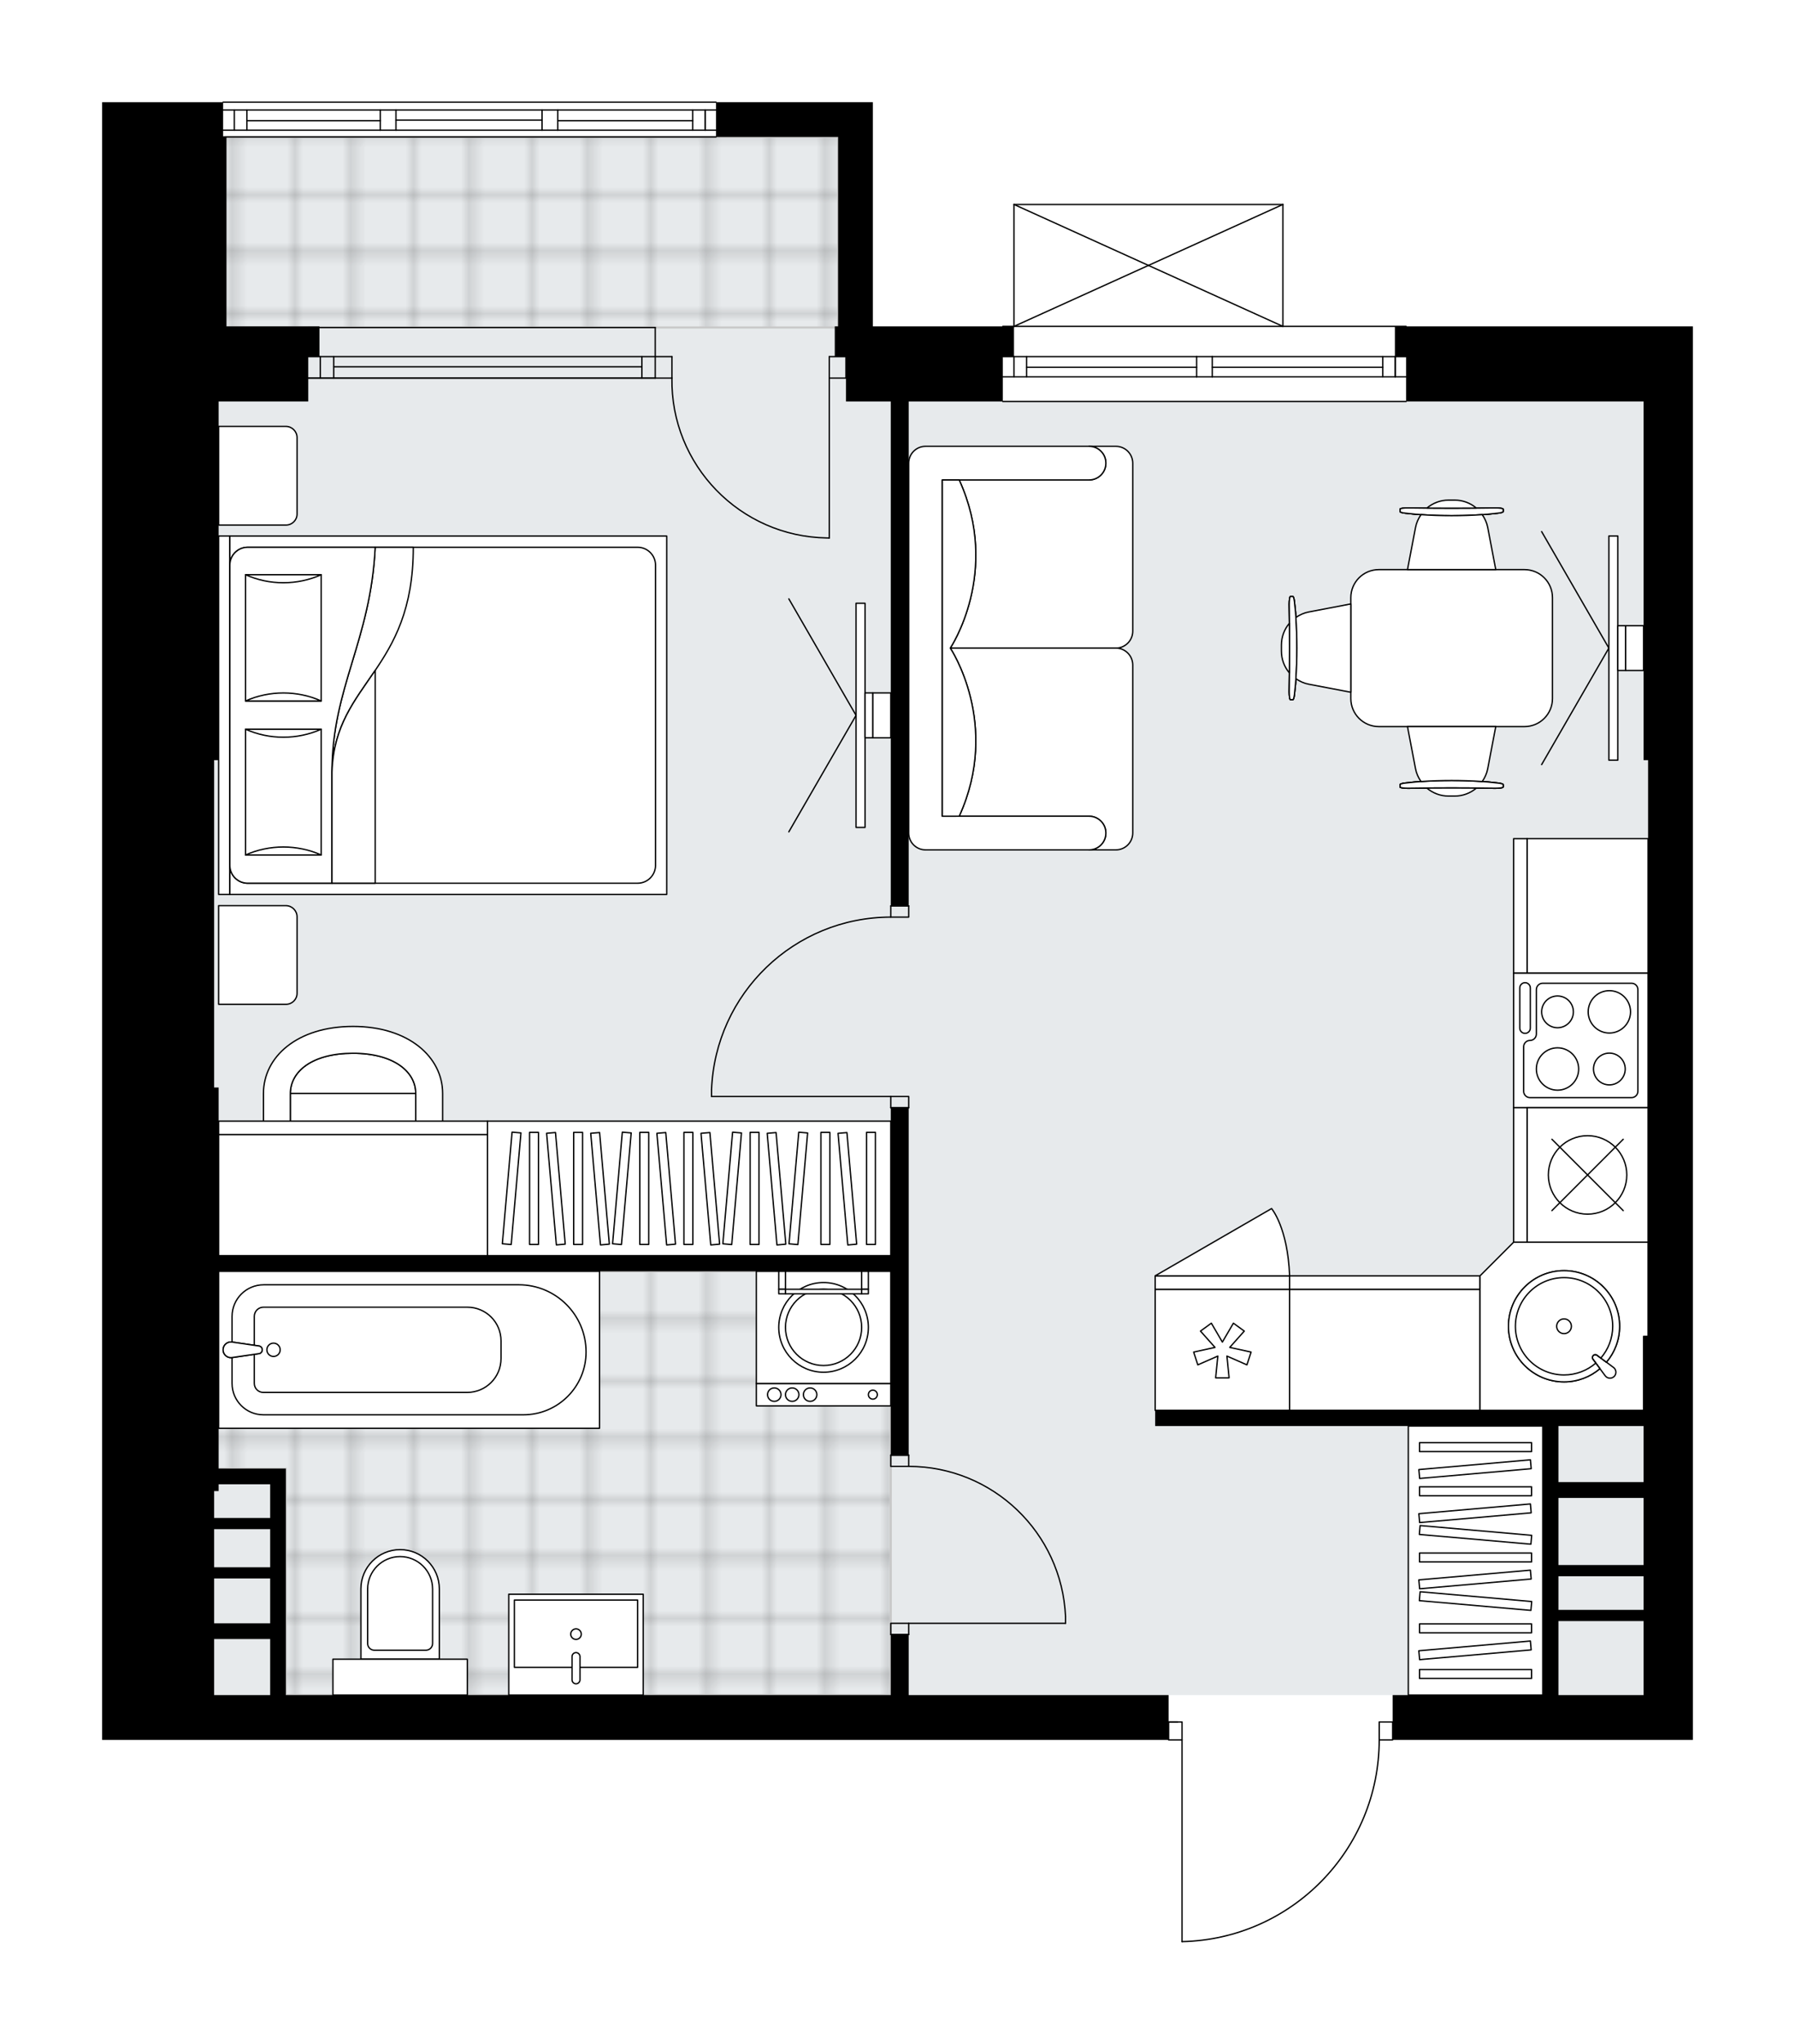 <svg xmlns="http://www.w3.org/2000/svg" xmlns:xlink="http://www.w3.org/1999/xlink" height="2000px" id="Layer_1" style="enable-background:new 0 0 1757.63 2000;" version="1.1" viewBox="0 0 1757.63 2000" width="1757.63px" x="0px" y="0px" xml:space="preserve">
<style type="text/css">
	.st0{fill:none;}
	.st1{opacity:0.25;fill:none;stroke:#010101;stroke-width:0.4;stroke-miterlimit:10;}
	.st2{fill:#FFFFFF;}
	.st3{fill:#E7EAEC;}
	.st4{fill:url(#SVGID_1_);stroke:#C8C8C8;stroke-width:2;stroke-linecap:round;stroke-linejoin:round;stroke-miterlimit:10;}
	
		.st5{fill:url(#SVGID_00000008128352798205072140000004268590052692833427_);stroke:#C8C8C8;stroke-width:2;stroke-linecap:round;stroke-linejoin:round;stroke-miterlimit:10;}
	.st6{fill:none;stroke:#000000;stroke-width:1.3;stroke-linecap:round;stroke-linejoin:round;stroke-miterlimit:10;}
	.st7{fill:#FFFFFF;stroke:#000000;stroke-width:1.3;stroke-linecap:round;stroke-linejoin:round;stroke-miterlimit:10;}
	.st8{fill:none;stroke:#000000;stroke-width:1.3;stroke-linecap:round;stroke-linejoin:round;}
	.st9{fill:none;stroke:#000000;stroke-width:1.3;stroke-linecap:round;stroke-linejoin:round;stroke-dasharray:10.056,10.056;}
	.st10{fill:none;stroke:#000000;stroke-width:1.3;stroke-linecap:round;stroke-linejoin:round;stroke-dasharray:11.108,11.108;}
	.st11{fill:none;stroke:#000000;stroke-width:1.3;stroke-linecap:round;stroke-linejoin:round;stroke-dasharray:10.057,10.057;}
	.st12{font-family: 'Arial-BoldMT','Arial'; font-weight:bold;}
	.st13{font-size:116.091px;}
	.st14{font-size:96.742px;}
	.st15{font-family: 'ArialMT','Arial';}
	.st16{font-size:40px;}
</style>
<pattern height="14.57" id="New_Pattern_Swatch_2" patternUnits="userSpaceOnUse" style="overflow:visible;" viewBox="7.49 -22.06 14.57 14.57" width="14.57" x="-2824.75" y="3035.99">
	<g>
		<rect class="st0" height="14.57" width="14.57" x="7.49" y="-22.06" />
		<g>
			<rect class="st1" height="7.29" width="7.29" x="14.77" y="-7.49" />
		</g>
		<g>
			<rect class="st1" height="7.29" width="7.29" x="0.2" y="-7.49" />
		</g>
		<g>
			<rect class="st1" height="7.29" width="7.29" x="22.06" y="-14.77" />
		</g>
		<g>
			<rect class="st1" height="7.29" width="7.29" x="7.49" y="-14.77" />
			<rect class="st1" height="7.29" width="7.29" x="14.77" y="-22.06" />
		</g>
		<g>
			<rect class="st1" height="7.29" width="7.29" x="0.2" y="-22.06" />
		</g>
		<g>
			<rect class="st1" height="7.29" width="7.29" x="22.06" y="-29.35" />
		</g>
		<g>
			<rect class="st1" height="7.29" width="7.29" x="7.49" y="-29.35" />
		</g>
	</g>
</pattern>
<path class="st2" d="M1486.51,319.38h171.12V349v43.88v351.01  v563.82v351.01v43.88H1364.3c0,0.36-0.29,0.65-0.65,0.65h-12.52c-0.17,51.84-20.2,100.78-56.47,137.86  c-36.42,37.24-85.15,58.38-137.22,59.54c0,0-0.01,0-0.01,0c-0.09,0-0.17-0.02-0.25-0.05c-0.03-0.01-0.06-0.04-0.09-0.06  c-0.04-0.02-0.08-0.04-0.11-0.08c-0.03-0.03-0.05-0.07-0.07-0.11c-0.02-0.03-0.05-0.06-0.06-0.1c-0.02-0.04-0.02-0.1-0.03-0.15  c-0.01-0.03-0.02-0.06-0.02-0.1c0,0,0,0,0-0.01c0,0,0-0.01,0-0.01v-196.75h-12.51c-0.36,0-0.65-0.29-0.65-0.65H209.69H100v-243.52  v-394.89v-320.3V134v-34h117.82c0-0.36,0.29-0.65,0.65-0.65h482.65c0.36,0,0.65,0.29,0.65,0.65h109.04h43.88v34v185.38h126.59  c0-0.36,0.29-0.65,0.65-0.65h10.32V200.08c0,0,0-0.01,0-0.01c0-0.04,0.01-0.07,0.02-0.11c0.01-0.05,0.01-0.1,0.03-0.15  c0,0,0,0,0-0.01c0.01-0.02,0.03-0.04,0.04-0.06c0.03-0.05,0.06-0.1,0.1-0.14c0.03-0.03,0.07-0.05,0.1-0.07  c0.04-0.02,0.07-0.05,0.11-0.07c0.05-0.02,0.1-0.02,0.15-0.03c0.03,0,0.06-0.02,0.09-0.02h0.02c0,0,0,0,0,0h263.22c0,0,0,0,0,0h0.02  c0.03,0,0.05,0.01,0.08,0.02c0.05,0.01,0.11,0.01,0.16,0.03c0.04,0.02,0.07,0.04,0.11,0.07c0.03,0.02,0.07,0.04,0.1,0.07  c0.04,0.04,0.07,0.09,0.1,0.14c0.01,0.02,0.03,0.04,0.04,0.06c0,0,0,0,0,0.01c0.02,0.05,0.02,0.1,0.03,0.15  c0.01,0.04,0.02,0.07,0.02,0.11c0,0,0,0.01,0,0.01v118.65h120.01c0.36,0,0.65,0.29,0.65,0.65H1486.51z" id="background" />
<g id="floor">
	<polygon class="st3" points="828.36,392.88 828.36,320.48 820.68,320.48 820.68,134 220.66,134 220.66,320.48 209.69,320.48    209.69,1658.73 1613.75,1658.73 1613.75,392.88  " />
	<pattern id="SVGID_1_" patternTransform="matrix(7.739 0 0 7.739 29172.766 65093.512)" xlink:href="#New_Pattern_Swatch_2">
	</pattern>
	<rect class="st4" height="186.48" width="600.02" x="220.66" y="134" />
	
		<pattern id="SVGID_00000121270218502279430320000013813260567944158343_" patternTransform="matrix(7.739 0 0 7.739 29172.766 65093.512)" xlink:href="#New_Pattern_Swatch_2">
	</pattern>
	
		<polygon points="   209.69,1244.09 872.23,1244.09 872.23,1658.73 279.9,1658.73 279.9,1437.15 209.69,1437.15  " style="fill:url(#SVGID_00000121270218502279430320000013813260567944158343_);stroke:#C8C8C8;stroke-width:2;stroke-linecap:round;stroke-linejoin:round;stroke-miterlimit:10;" />
	<g id="LINE_00000006671063532139516710000012133608954690467457_">
		<line class="st6" x1="641.58" x2="301.83" y1="370.01" y2="370.01" />
	</g>
	<g id="LINE_00000123429015822477724180000014535362034772229565_">
		<line class="st6" x1="641.58" x2="301.83" y1="349" y2="349" />
	</g>
	<g id="LINE_00000078731631215518975750000014727367525391633836_">
		<line class="st6" x1="628.5" x2="326.75" y1="358.93" y2="358.93" />
	</g>
	<g id="LINE_00000145780115062935198110000002257824951176648892_">
		<line class="st6" x1="313.67" x2="313.67" y1="370.01" y2="349" />
	</g>
	<g id="LINE_00000167365413305570807510000004611894254987229094_">
		<line class="st6" x1="628.5" x2="628.5" y1="370.01" y2="349" />
	</g>
	<g id="LINE_00000164503284985231006920000002152589337597516419_">
		<line class="st6" x1="641.58" x2="301.83" y1="370.01" y2="370.01" />
	</g>
	<g id="LINE_00000096739460629323695740000007062496202928067254_">
		<line class="st6" x1="301.83" x2="641.58" y1="320.48" y2="320.48" />
	</g>
	<g id="LINE_00000075150502518627772740000005395031784697138327_">
		<line class="st6" x1="326.75" x2="326.75" y1="370.03" y2="349.02" />
	</g>
	<g id="LINE_00000183927058942059288640000005336396206702830006_">
		<line class="st6" x1="641.58" x2="641.58" y1="370.01" y2="320.48" />
	</g>
	<g id="LINE_00000063628280263141799320000012625174386035793321_">
		<line class="st6" x1="701.11" x2="218.47" y1="134" y2="134" />
	</g>
	<g id="LINE_00000037689199245552672570000018082175349762130828_">
		<line class="st6" x1="690.54" x2="690.54" y1="127.42" y2="107.68" />
	</g>
	<g id="LINE_00000008131676918915763230000003775021382524235929_">
		<line class="st6" x1="229.44" x2="229.44" y1="127.42" y2="107.68" />
	</g>
	<g id="LINE_00000171688435495944401150000015926401041041565069_">
		<line class="st6" x1="546.12" x2="678.25" y1="118.1" y2="118.1" />
	</g>
	<g id="LINE_00000030478306796051177070000007364706388229516712_">
		<line class="st6" x1="241.72" x2="372.36" y1="118.1" y2="118.1" />
	</g>
	<g id="LINE_00000116202339631992443890000003786822010814032279_">
		<line class="st6" x1="241.72" x2="241.72" y1="107.68" y2="127.42" />
	</g>
	<g id="LINE_00000005236843495576364610000007434204231878821786_">
		<line class="st6" x1="690.54" x2="690.54" y1="127.42" y2="107.68" />
	</g>
	<g id="LINE_00000008144408340523137160000015339342641825023417_">
		<line class="st6" x1="678.25" x2="678.25" y1="107.68" y2="127.42" />
	</g>
	<g id="LINE_00000170999533470158102030000000106987714306373004_">
		<line class="st6" x1="530.76" x2="530.76" y1="127.42" y2="107.68" />
	</g>
	<g id="LINE_00000079482941674549328220000015817291030527160759_">
		<line class="st6" x1="530.76" x2="546.12" y1="107.68" y2="107.68" />
	</g>
	<g id="LINE_00000140723508769252532460000005150604121291779213_">
		<line class="st6" x1="546.12" x2="546.12" y1="107.68" y2="127.42" />
	</g>
	<g id="LINE_00000026878839989231262930000010273285357062292650_">
		<line class="st6" x1="546.12" x2="530.76" y1="127.42" y2="127.42" />
	</g>
	<g id="LINE_00000021820942057007552370000012421980649511438464_">
		<line class="st6" x1="218.47" x2="701.11" y1="100" y2="100" />
	</g>
	<g id="LINE_00000078039547880881796790000004390420449301825429_">
		<line class="st6" x1="372.36" x2="372.36" y1="127.42" y2="107.68" />
	</g>
	<g id="LINE_00000059280764003405250180000006508428259336846526_">
		<line class="st6" x1="372.36" x2="387.72" y1="107.68" y2="107.68" />
	</g>
	<g id="LINE_00000072991000943994058920000016642422596143876746_">
		<line class="st6" x1="387.72" x2="387.72" y1="107.68" y2="127.42" />
	</g>
	<g id="LINE_00000151538158588493812500000001355739190453115544_">
		<line class="st6" x1="387.72" x2="372.36" y1="127.42" y2="127.42" />
	</g>
	<g id="LINE_00000027605738014549836290000008266550722318140066_">
		<line class="st6" x1="387.72" x2="530.76" y1="117.55" y2="117.55" />
	</g>
	<g id="LWPOLYLINE_00000076605058084703724330000000127795473908160178_">
		<line class="st6" x1="372.36" x2="218.47" y1="127.42" y2="127.42" />
	</g>
	<g id="LWPOLYLINE_00000015323261235978358950000001029497322903293328_">
		<line class="st6" x1="387.72" x2="530.76" y1="127.42" y2="127.42" />
	</g>
	<g id="LWPOLYLINE_00000116216341113604244180000007844525649237290425_">
		<line class="st6" x1="546.12" x2="701.11" y1="127.42" y2="127.42" />
	</g>
	<g id="LWPOLYLINE_00000030461336291679771710000016393226616217295025_">
		<line class="st6" x1="372.36" x2="218.47" y1="107.68" y2="107.68" />
	</g>
	<g id="LWPOLYLINE_00000172432939650525813470000017102302472398934182_">
		<line class="st6" x1="387.72" x2="530.76" y1="107.68" y2="107.68" />
	</g>
	<g id="LWPOLYLINE_00000039821186319806171890000007161668617701410177_">
		<line class="st6" x1="546.12" x2="701.11" y1="107.68" y2="107.68" />
	</g>
	<g id="LINE_00000183968320102135191740000012194968674135968663_">
		<line class="st6" x1="1376.82" x2="981.93" y1="392.88" y2="392.88" />
	</g>
	<g id="LINE_00000086666087048931227600000013728297742364538533_">
		<line class="st6" x1="981.93" x2="1171.69" y1="349" y2="349" />
	</g>
	<g id="LINE_00000134213094787678712000000008432553105910888881_">
		<line class="st6" x1="1187.05" x2="1376.82" y1="349" y2="349" />
	</g>
	<g id="LINE_00000037675483633859774100000009631073975060217498_">
		<line class="st6" x1="1366.24" x2="1366.24" y1="368.75" y2="349" />
	</g>
	<g id="LINE_00000168814802065257995240000000239061586856865939_">
		<line class="st6" x1="992.89" x2="992.89" y1="368.75" y2="349" />
	</g>
	<g id="LINE_00000026884769500561896450000015365979910114535057_">
		<line class="st6" x1="981.93" x2="1171.69" y1="368.75" y2="368.75" />
	</g>
	<g id="LINE_00000016061736978692289250000010613643415585732226_">
		<line class="st6" x1="1187.05" x2="1376.82" y1="368.75" y2="368.75" />
	</g>
	<g id="LINE_00000173861803312505565650000014976063567101483710_">
		<line class="st6" x1="1187.05" x2="1353.95" y1="359.42" y2="359.42" />
	</g>
	<g id="LINE_00000080913040469914378100000012250362177975011220_">
		<line class="st6" x1="1005.18" x2="1171.69" y1="359.42" y2="359.42" />
	</g>
	<g id="LINE_00000134232754249613618260000005940228844946838673_">
		<line class="st6" x1="1005.18" x2="1005.18" y1="349" y2="368.75" />
	</g>
	<g id="LINE_00000029024372136208825180000017677479929612181909_">
		<line class="st6" x1="1366.24" x2="1366.24" y1="368.75" y2="349" />
	</g>
	<g id="LINE_00000042011194819587957350000016226347510697991574_">
		<line class="st6" x1="1353.95" x2="1353.95" y1="349" y2="368.75" />
	</g>
	<g id="LINE_00000043430194742589691080000014258605131495752843_">
		<line class="st6" x1="1171.69" x2="1171.69" y1="368.75" y2="349" />
	</g>
	<g id="LINE_00000027564346189541515630000008142379893865345964_">
		<line class="st6" x1="1171.69" x2="1187.05" y1="349" y2="349" />
	</g>
	<g id="LINE_00000031897502002548966940000014952553329846512299_">
		<line class="st6" x1="1187.05" x2="1187.05" y1="349" y2="368.75" />
	</g>
	<g id="LINE_00000114034729544592724730000013568197019703055251_">
		<line class="st6" x1="1187.05" x2="1171.69" y1="368.75" y2="368.75" />
	</g>
	<g id="LINE_00000079479871459325848100000006595672092627050372_">
		<line class="st6" x1="981.93" x2="1376.82" y1="319.38" y2="319.38" />
	</g>
	<g id="ARC_00000129912920880137400570000002317300369514261428_">
		<path class="st6" d="M1157.43,1900c107.31-2.39,193.06-90.06,193.06-197.4" />
	</g>
	<g id="LINE_00000006705557270243436710000006551927367754574263_">
		<line class="st6" x1="1153.04" x2="1144.27" y1="1685.05" y2="1685.05" />
	</g>
	<g id="LINE_00000056400029293540857870000016533654801722043052_">
		<line class="st6" x1="1157.43" x2="1157.43" y1="1702.6" y2="1900" />
	</g>
	<g id="LWPOLYLINE_00000153702074320498182400000004927359426407753879_">
		<rect class="st6" height="17.55" width="13.16" x="1350.49" y="1685.05" />
	</g>
	<g id="LWPOLYLINE_00000094604828032660412530000017296036332277688732_">
		<rect class="st6" height="17.55" width="13.16" x="1144.27" y="1685.05" />
	</g>
	<g id="LWPOLYLINE_00000144318611258232755350000013458248395326333618_">
		<rect class="st6" height="10.97" width="17.55" x="872.23" y="1588.52" />
	</g>
	<g id="LWPOLYLINE_00000055707869193734918620000014295419241214366086_">
		<rect class="st6" height="10.97" width="17.55" x="872.23" y="1423.98" />
	</g>
	<g id="LINE_00000155861692042973597530000004188938299191450297_">
		<line class="st6" x1="889.78" x2="872.23" y1="1599.49" y2="1599.49" />
	</g>
	<g id="LINE_00000133508191901910550250000014457936969244992685_">
		<line class="st6" x1="889.78" x2="872.23" y1="1423.98" y2="1423.98" />
	</g>
	<g id="LINE_00000010996853353186083280000004126953352393583235_">
		<line class="st6" x1="889.78" x2="1043.35" y1="1588.52" y2="1588.52" />
	</g>
	<g id="ARC_00000096743273535558536900000018035390538196197548_">
		<path class="st6" d="M889.78,1434.95c82.26,0.05,149.91,64.81,153.57,146.99" />
	</g>
	<g id="LINE_00000007389988780842812100000007065480229131346607_">
		<line class="st6" x1="1043.35" x2="1043.35" y1="1588.52" y2="1581.94" />
	</g>
	<g id="LWPOLYLINE_00000030449446453989329680000006772505320743345583_">
		<rect class="st6" height="10.97" width="17.55" x="872.23" y="1072.97" />
	</g>
	<g id="LWPOLYLINE_00000106837166726731259260000013885270243830732479_">
		<rect class="st6" height="10.97" width="17.55" x="872.23" y="886.49" />
	</g>
	<g id="LINE_00000090269837458383427420000013927694137216427148_">
		<line class="st6" x1="872.23" x2="889.78" y1="1083.94" y2="1083.94" />
	</g>
	<g id="LINE_00000090266918063498237140000005873525151624762550_">
		<line class="st6" x1="872.23" x2="889.78" y1="886.49" y2="886.49" />
	</g>
	<g id="LINE_00000060028127331021648150000008784617394926585524_">
		<line class="st6" x1="872.23" x2="696.73" y1="1072.97" y2="1072.97" />
	</g>
	<g id="LINE_00000165944528594655616820000003515521465257968785_">
		<line class="st6" x1="696.73" x2="696.73" y1="1066.39" y2="1072.97" />
	</g>
	<g id="ARC_00000125565287267112621440000001368206960108251292_">
		<path class="st6" d="M696.73,1066.39c3.65-94.3,81.14-168.88,175.51-168.93" />
	</g>
	<g id="ARC_00000169545909793433754620000007055916404096372629_">
		<path class="st6" d="M657.92,370.01c-1.27,85.11,66.69,155.14,151.8,156.41c0.76,0.01,1.53,0.02,2.29,0.02" />
	</g>
	<g id="LINE_00000067929251224197956420000016818782326249497265_">
		<line class="st6" x1="812.01" x2="812.01" y1="370.01" y2="526.44" />
	</g>
	<g id="LINE_00000093880210930695664210000011164188084863403665_">
		<line class="st6" x1="641.58" x2="657.92" y1="370.01" y2="370.01" />
	</g>
	<g id="LINE_00000096780165451256134720000000928405985167236527_">
		<line class="st6" x1="657.92" x2="657.92" y1="370.01" y2="349" />
	</g>
	<g id="LINE_00000153679659811497474340000002046118416485708961_">
		<line class="st6" x1="657.92" x2="641.58" y1="349" y2="349" />
	</g>
	<g id="LINE_00000144313346248170383500000014768065166145309362_">
		<line class="st6" x1="828.36" x2="812.01" y1="349" y2="349" />
	</g>
	<g id="LINE_00000057862423181318535140000001170481864226192558_">
		<line class="st6" x1="812.01" x2="812.01" y1="349" y2="370.01" />
	</g>
	<g id="LINE_00000023256382119347723800000017917224621341960329_">
		<line class="st6" x1="812.01" x2="828.36" y1="370.01" y2="370.01" />
	</g>
	<g id="LINE_00000129890096030819574100000003162377872964610234_">
		<line class="st6" x1="828.36" x2="828.36" y1="349" y2="370.01" />
	</g>
	<g id="LINE_00000075162694017320774600000014806441033156509581_">
		<line class="st6" x1="992.89" x2="1256.16" y1="200.08" y2="200.08" />
	</g>
	<g id="LINE_00000055678803496590534630000010328069481425621393_">
		<line class="st6" x1="1256.16" x2="1256.16" y1="200.08" y2="319.38" />
	</g>
	<g id="LINE_00000018228385317658057720000007090087944650569101_">
		<line class="st6" x1="992.89" x2="992.89" y1="319.38" y2="200.08" />
	</g>
	<g id="LWPOLYLINE_00000143613213979652345570000007393596835533707906_">
		<line class="st6" x1="1256.16" x2="992.89" y1="319.38" y2="200.08" />
	</g>
	<g id="LWPOLYLINE_00000088844636879579773590000017066300134049472138_">
		<line class="st6" x1="992.89" x2="1256.16" y1="319.38" y2="200.08" />
	</g>
	<polygon points="820.68,134 820.68,319.38 817.39,319.38 817.39,349 828.36,349 828.36,392.88 872.23,392.88 872.23,886.49    889.78,886.49 889.78,392.88 981.93,392.88 981.93,349 992.89,349 992.89,319.38 854.68,319.38 854.68,134 854.68,100 810.81,100    701.11,100 701.11,134 810.81,134  " />
	<path d="M889.78,1599.49h-17.55v59.23H279.9v-70.2v-103.11v-32.91v-15.36h-65.82v-193.06h17.55h640.6v179.89h17.55v-340.05h-17.55   v144.79h-640.6h-17.55v-164.54h-4.39v-320.3h4.39V392.88h7.68h80.08V349h10.97v-29.62h-10.97h-80.08V134h-3.29v-34H100v34v609.89   v320.3v394.89v243.52h109.69h934.58v-43.88H889.78V1599.49z M264.54,1544.65v43.88h-54.85v-43.88H264.54z M209.69,1533.68v-37.3   h54.85v37.3H209.69z M214.08,1459.09v-6.58h50.46v32.91h-54.85v-26.33H214.08z M209.69,1658.73v-54.85h54.85v54.85H209.69z" />
	<path d="M1376.82,319.38h-10.97V349h10.97v43.88h109.69h122.86v351.01h4.39v563.82h-4.39v72.4h-478.26v15.36h379.53v163.44v10.97   v88.85h-146.99v43.88h293.98v-43.88v-351.01V743.89V392.88V349v-29.62h-171.12H1376.82z M1609.36,1395.46v54.85H1526v-54.85   H1609.36z M1609.36,1465.83v65.65H1526v-65.65H1609.36z M1526,1558.91v-16.45h83.37v32.91H1526v-5.48V1558.91z M1526,1658.73v-72.4   h83.37v72.4H1526z" />
</g>
<g id="mebel">
	<g>
		<path class="st7" d="M290.86,972.01v-74.8c0-6.06-4.91-10.97-10.97-10.97h-65.82v96.53h66.02    C286.05,982.77,290.86,977.95,290.86,972.01z" />
		<path class="st7" d="M290.86,503.03v-74.8c0-6.06-4.91-10.97-10.97-10.97h-65.82v96.53h66.02    C286.05,513.79,290.86,508.97,290.86,503.03z" />
		<g>
			
				<rect class="st7" height="10.97" transform="matrix(4.502405e-11 -1 1 4.502405e-11 -480.353 919.482)" width="350.72" x="44.21" y="694.43" />
			
				<rect class="st7" height="427.8" transform="matrix(4.502405e-11 -1 1 4.502405e-11 -260.968 1138.866)" width="350.72" x="263.59" y="486.02" />
			<path class="st7" d="M225.05,846.75V553.08c0-9.69,7.86-17.55,17.55-17.55h381.73c9.69,0,17.55,7.86,17.55,17.55v293.68     c0,9.69-7.86,17.55-17.55,17.55H242.6C232.91,864.31,225.05,856.45,225.05,846.75z" />
			<path class="st7" d="M367.38,535.53c-4.49,91.73-42.29,137.19-42.32,219.78c2.99-88.38,79.78-97.81,79.62-219.79L367.38,535.53z" />
			<g>
				<path class="st7" d="M367.38,535.53c-4.49,91.73-42.29,137.19-42.32,219.78l0,108.99H242.6c-9.69,0-17.55-7.86-17.55-17.55      V553.08c0-9.69,7.86-17.55,17.55-17.55L367.38,535.53L367.38,535.53z" />
			</g>
			
				<rect class="st7" height="74.08" transform="matrix(4.615647e-11 -1 1 4.615647e-11 -497.645 1052.606)" width="123.07" x="215.94" y="738.09" />
			<path class="st7" d="M314.52,713.59c-23.27,10.42-50.81,10.42-74.08,0H314.52z" />
			<path class="st7" d="M240.44,836.66c23.27-10.42,50.81-10.42,74.08,0L240.44,836.66z" />
			
				<rect class="st7" height="74.08" transform="matrix(4.508133e-11 -1 1 4.508133e-11 -346.691 901.652)" width="123.55" x="215.71" y="587.13" />
			<path class="st7" d="M314.52,562.4c-23.27,10.46-50.81,10.46-74.08,0H314.52z" />
			<path class="st7" d="M240.44,685.95c23.27-10.46,50.81-10.46,74.08,0H240.44z" />
			<g>
				<path class="st7" d="M325.07,755.31v108.99h42.32V656.05C347.42,685.56,326.59,710.12,325.07,755.31z" />
			</g>
		</g>
	</g>
	<g>
		<g>
			<g>
				<path class="st7" d="M300.71,1179.82h90c9.06,0,16.4-7.34,16.4-16.4v-93.4h-122.8v93.4      C284.31,1172.47,291.65,1179.82,300.71,1179.82z" />
				<path class="st7" d="M407.11,1070.01c0-21.31-21.44-39.32-61.43-39.32s-61.38,17.78-61.38,39.32H407.11z" />
				<path class="st7" d="M257.98,1070.01c0-35.93,33.18-65.59,87.7-65.59s87.75,30.04,87.75,65.59v93.35h-26.33v-93.35      c0-21.31-21.44-39.32-61.43-39.32s-61.38,17.78-61.38,39.32v93.35h-26.33V1070.01z" />
			</g>
		</g>
		<g>
			<rect class="st7" height="118.47" width="263.26" x="214.08" y="1110.27" />
			<rect class="st7" height="13.16" width="263.26" x="214.08" y="1097.1" />
		</g>
	</g>
	<g>
		<rect class="st7" height="263.26" width="131.63" x="1379.01" y="1395.46" />
		<g>
			<rect class="st7" height="8.72" width="109.69" x="1389.98" y="1411.74" />
			<rect class="st7" height="8.72" width="109.69" x="1389.98" y="1454.93" />
			<rect class="st7" height="8.72" width="109.69" x="1389.98" y="1519.73" />
			
				<rect class="st7" height="8.72" transform="matrix(0.996 0.087 -0.087 0.996 136.448 -120.207)" width="109.69" x="1389.98" y="1498.13" />
			
				<rect class="st7" height="8.72" transform="matrix(0.996 -0.087 0.087 0.996 -119.805 131.396)" width="109.69" x="1389.98" y="1433.34" />
			
				<rect class="st7" height="8.72" transform="matrix(0.996 -0.087 0.087 0.996 -123.57 131.56)" width="109.69" x="1389.98" y="1476.53" />
			
				<rect class="st7" height="8.72" transform="matrix(0.996 0.087 -0.087 0.996 142.095 -119.961)" width="109.69" x="1389.98" y="1562.92" />
			
				<rect class="st7" height="8.72" transform="matrix(0.996 -0.087 0.087 0.996 -129.217 131.807)" width="109.69" x="1389.98" y="1541.32" />
			<rect class="st7" height="8.72" width="109.69" x="1389.98" y="1589.08" />
			<rect class="st7" height="8.72" width="109.69" x="1389.98" y="1633.73" />
			
				<rect class="st7" height="8.72" transform="matrix(0.996 -0.087 0.087 0.996 -135.262 132.071)" width="109.69" x="1389.98" y="1610.68" />
		</g>
	</g>
	<g>
		<path class="st7" d="M1066.39,469.66L1066.39,469.66c9.09,0,16.45-7.37,16.45-16.45v0c0-9.09-7.37-16.45-16.45-16.45h0h26.26    c9.12,0,16.52,7.39,16.52,16.52v164.4c0,9.09-7.44,16.53-16.53,16.53l-162.17,0c0,0,49.92-74.2,8.75-164.53H1066.39z" />
		<path class="st7" d="M1066.39,798.74L1066.39,798.74c9.09,0,16.45,7.37,16.45,16.45v0c0,9.09-7.37,16.45-16.45,16.45h0h26.26    c9.12,0,16.52-7.39,16.52-16.52v-164.4c0-9.09-7.44-16.53-16.53-16.53l-162.17,0c0,0,49.92,74.2,8.75,164.53H1066.39z" />
		<path class="st7" d="M906.24,436.76h160.15c9.09,0,16.45,7.37,16.45,16.45v0c0,9.09-7.37,16.45-16.45,16.45h-143.7v329.08h143.7    c9.09,0,16.45,7.37,16.45,16.45v0c0,9.09-7.37,16.45-16.45,16.45H906.24c-9.09,0-16.45-7.37-16.45-16.45V453.21    C889.78,444.16,897.19,436.76,906.24,436.76z" />
		<path class="st7" d="M939.22,798.74c41.17-90.34-8.75-164.53-8.75-164.53v-0.01c0,0,49.92-74.2,8.75-164.53h-16.52v329.08    L939.22,798.74z" />
	</g>
	<g>
		<path class="st7" d="M1492.73,711.01h-142.6c-15.15,0-27.42-12.28-27.42-27.42v-98.78c0-15.15,12.28-27.42,27.42-27.42h142.6    c15.15,0,27.42,12.28,27.42,27.42v98.78C1520.15,698.74,1507.87,711.01,1492.73,711.01z" />
		<g>
			<g id="LINE_00000103985141422862683760000011525877151670669204_">
				<path class="st7" d="M1467.01,502.13c-26.55,3.34-64.67,3.34-91.23,0c-3.07-0.39-4.84-0.96-4.84-1.57v-0.15v-2.17      c0-0.65,3.44-1.18,7.68-1.18c28.44,0.45,57.11,0.45,85.56,0c4.24,0,7.68,0.53,7.68,1.18v2.17v0.15      C1471.86,501.17,1470.08,501.74,1467.01,502.13z" />
			</g>
			<g id="LINE_00000042704390377372581630000006335515842352169117_">
				<path class="st7" d="M1467.01,502.13c-26.55,3.34-64.67,3.34-91.23,0c-3.07-0.39-4.84-0.96-4.84-1.57v-0.15v-2.17      c0-0.65,3.44-1.18,7.68-1.18c28.44,0.45,57.11,0.45,85.56,0c4.24,0,7.68,0.53,7.68,1.18v2.17v0.15      C1471.86,501.17,1470.08,501.74,1467.01,502.13z" />
			</g>
			<g id="LINE_00000031188312641086895310000004950892672340324280_">
				<path class="st7" d="M1467.01,502.13c-26.55,3.34-64.67,3.34-91.23,0c-3.07-0.39-4.84-0.96-4.84-1.57v-0.15v-2.17      c0-0.65,3.44-1.18,7.68-1.18c28.44,0.45,57.11,0.45,85.56,0c4.24,0,7.68,0.53,7.68,1.18v2.17v0.15      C1471.86,501.17,1470.08,501.74,1467.01,502.13z" />
			</g>
			<path class="st7" d="M1445.65,497.2c-5.77-4.88-13.2-7.79-21.22-7.79h-6.05c-8.02,0-15.45,2.91-21.22,7.79     C1413.32,497.35,1429.48,497.35,1445.65,497.2z" />
			<path class="st7" d="M1464.62,557.39l-7.87-41.24c-0.89-4.66-2.83-8.86-5.4-12.56c-19.04,1.34-40.85,1.34-59.89,0     c-2.58,3.7-4.51,7.9-5.4,12.56l-7.87,41.24H1464.62z" />
		</g>
		<g>
			<g id="LINE_00000132081404217815568720000017567906735182876822_">
				<path class="st7" d="M1267.45,588.59c3.34,26.55,3.34,64.67,0,91.23c-0.39,3.07-0.96,4.84-1.57,4.84h-0.15h-2.17      c-0.65,0-1.18-3.44-1.18-7.68c0.45-28.45,0.45-57.11,0-85.56c0-4.24,0.53-7.68,1.18-7.68h2.17h0.15      C1266.49,583.74,1267.06,585.52,1267.45,588.59z" />
			</g>
			<g id="LINE_00000102523036733106625590000007567555829741473176_">
				<path class="st7" d="M1267.45,588.59c3.34,26.55,3.34,64.67,0,91.23c-0.39,3.07-0.96,4.84-1.57,4.84h-0.15h-2.17      c-0.65,0-1.18-3.44-1.18-7.68c0.45-28.45,0.45-57.11,0-85.56c0-4.24,0.53-7.68,1.18-7.68h2.17h0.15      C1266.49,583.74,1267.06,585.52,1267.45,588.59z" />
			</g>
			<g id="LINE_00000132086405243890785360000014076671451899041687_">
				<path class="st7" d="M1267.45,588.59c3.34,26.55,3.34,64.67,0,91.23c-0.39,3.07-0.96,4.84-1.57,4.84h-0.15h-2.17      c-0.65,0-1.18-3.44-1.18-7.68c0.45-28.45,0.45-57.11,0-85.56c0-4.24,0.53-7.68,1.18-7.68h2.17h0.15      C1266.49,583.74,1267.06,585.52,1267.45,588.59z" />
			</g>
			<path class="st7" d="M1262.52,609.95c-4.88,5.77-7.79,13.2-7.79,21.22v6.05c0,8.02,2.91,15.45,7.79,21.22     C1262.67,642.28,1262.67,626.12,1262.52,609.95z" />
			<path class="st7" d="M1322.71,590.98l-41.24,7.87c-4.66,0.89-8.86,2.83-12.56,5.4c1.34,19.04,1.34,40.85,0,59.89     c3.7,2.58,7.9,4.51,12.56,5.4l41.24,7.87V590.98z" />
		</g>
		<g>
			<g id="LINE_00000119110245665586490870000002065379875890163350_">
				<path class="st7" d="M1375.79,766.27c26.55-3.34,64.67-3.34,91.23,0c3.07,0.39,4.84,0.96,4.84,1.57V768v2.17      c0,0.65-3.44,1.18-7.68,1.18c-28.44-0.45-57.11-0.45-85.56,0c-4.24,0-7.68-0.53-7.68-1.18V768v-0.15      C1370.94,767.24,1372.72,766.66,1375.79,766.27z" />
			</g>
			<g id="LINE_00000013908170496527314970000001737504821349628062_">
				<path class="st7" d="M1375.79,766.27c26.55-3.34,64.67-3.34,91.23,0c3.07,0.39,4.84,0.96,4.84,1.57V768v2.17      c0,0.65-3.44,1.18-7.68,1.18c-28.44-0.45-57.11-0.45-85.56,0c-4.24,0-7.68-0.53-7.68-1.18V768v-0.15      C1370.94,767.24,1372.72,766.66,1375.79,766.27z" />
			</g>
			<g id="LINE_00000098215055554906545000000002143298319971033997_">
				<path class="st7" d="M1375.79,766.27c26.55-3.34,64.67-3.34,91.23,0c3.07,0.39,4.84,0.96,4.84,1.57V768v2.17      c0,0.65-3.44,1.18-7.68,1.18c-28.44-0.45-57.11-0.45-85.56,0c-4.24,0-7.68-0.53-7.68-1.18V768v-0.15      C1370.94,767.24,1372.72,766.66,1375.79,766.27z" />
			</g>
			<path class="st7" d="M1397.15,771.2c5.77,4.88,13.2,7.79,21.22,7.79h6.05c8.02,0,15.45-2.91,21.22-7.79     C1429.48,771.06,1413.32,771.06,1397.15,771.2z" />
			<path class="st7" d="M1378.18,711.01l7.87,41.24c0.89,4.66,2.83,8.86,5.4,12.56c19.04-1.34,40.85-1.34,59.89,0     c2.58-3.7,4.51-7.9,5.4-12.56l7.87-41.24H1378.18z" />
		</g>
	</g>
	<g>
		<g>
			<g id="LINE_00000119115352454374275640000010318575177588332213_">
				<line class="st7" x1="1575.36" x2="1509.54" y1="634.2" y2="748.2" />
			</g>
			<g id="LINE_00000163762260259317586180000000300328450436769706_">
				<line class="st7" x1="1575.36" x2="1509.54" y1="634.2" y2="520.21" />
			</g>
		</g>
		<rect class="st7" height="219.38" width="8.78" x="1575.36" y="524.51" />
		
			<rect class="st7" height="43.88" transform="matrix(-1 -1.224647e-16 1.224647e-16 -1 3175.949 1268.402)" width="7.68" x="1584.14" y="612.26" />
		<rect class="st7" height="43.88" width="17.55" x="1591.81" y="612.26" />
	</g>
	<g>
		<g>
			<g id="LINE_00000119838462912776189640000002740959670163785868_">
				<line class="st7" x1="838.23" x2="772.41" y1="700.02" y2="814.01" />
			</g>
			<g id="LINE_00000025424960550880875840000006117841819956860593_">
				<line class="st7" x1="838.23" x2="772.41" y1="700.02" y2="586.02" />
			</g>
		</g>
		<rect class="st7" height="219.38" width="8.78" x="838.23" y="590.32" />
		
			<rect class="st7" height="43.88" transform="matrix(-1 -1.224647e-16 1.224647e-16 -1 1701.686 1400.033)" width="7.68" x="847" y="678.08" />
		<rect class="st7" height="43.88" width="17.55" x="854.68" y="678.08" />
	</g>
	<g>
		
			<rect class="st7" height="118.47" transform="matrix(-1.836970e-16 1 -1 -1.836970e-16 2441.011 -668.025)" width="131.63" x="1488.7" y="827.26" />
		
			<rect class="st7" height="13.16" transform="matrix(-1.836970e-16 1 -1 -1.836970e-16 2375.196 -602.21)" width="131.63" x="1422.89" y="879.91" />
	</g>
	<g>
		
			<rect class="st7" height="118.47" transform="matrix(-1 -1.224647e-16 1.224647e-16 -1 2711.955 2641.745)" width="186.48" x="1262.74" y="1261.64" />
		
			<rect class="st7" height="13.16" transform="matrix(-1 -1.224647e-16 1.224647e-16 -1 2711.955 2510.115)" width="186.48" x="1262.74" y="1248.48" />
	</g>
	<g>
		<path class="st7" d="M391.78,1516.42L391.78,1516.42c21.2,0,38.39,17.19,38.39,38.39v68.82h-76.78v-68.82    C353.39,1533.61,370.58,1516.42,391.78,1516.42z" />
		
			<rect class="st7" height="35.1" transform="matrix(-1 4.559572e-13 -4.559572e-13 -1 783.562 3282.35)" width="131.63" x="325.97" y="1623.62" />
		<path class="st7" d="M391.78,1523.22L391.78,1523.22c17.57,0,31.81,14.24,31.81,31.81v53.23c0,3.64-2.95,6.58-6.58,6.58h-50.46    c-3.64,0-6.58-2.95-6.58-6.58v-53.23C359.97,1537.47,374.21,1523.22,391.78,1523.22z" />
	</g>
	<g>
		<g>
			<rect class="st7" height="21.94" width="131.63" x="740.6" y="1353.78" />
			<rect class="st7" height="109.69" width="131.63" x="740.6" y="1244.09" />
			<g id="CIRCLE_00000122687316972730098160000014530329735358850443_">
				<circle class="st7" cx="806.42" cy="1298.94" r="43.88" />
			</g>
			<g id="CIRCLE_00000054980058817769026510000016425911998726621337_">
				<circle class="st7" cx="806.42" cy="1298.94" r="37.3" />
			</g>
			<g id="CIRCLE_00000175313140739928296100000010952002432838171290_">
				<circle class="st7" cx="854.68" cy="1364.75" r="4.39" />
			</g>
			<g id="CIRCLE_00000039098497287172156350000007246290026932604296_">
				<circle class="st7" cx="793.25" cy="1364.75" r="6.58" />
			</g>
			<g id="CIRCLE_00000162314966282710611810000017088597850649660583_">
				<circle class="st7" cx="775.7" cy="1364.75" r="6.58" />
			</g>
			<g id="CIRCLE_00000151531461335127944260000000507678133485736345_">
				<circle class="st7" cx="758.15" cy="1364.75" r="6.58" />
			</g>
		</g>
		<g>
			<rect class="st7" height="17.55" width="6.58" x="762.54" y="1244.09" />
			<rect class="st7" height="4.39" width="6.58" x="762.54" y="1261.64" />
			<rect class="st7" height="17.55" width="6.58" x="843.71" y="1244.09" />
			<rect class="st7" height="4.39" width="6.58" x="843.71" y="1261.64" />
			
				<rect class="st7" height="4.39" transform="matrix(-1 -1.224647e-16 1.224647e-16 -1 1612.835 2527.668)" width="74.59" x="769.12" y="1261.64" />
		</g>
	</g>
	<g>
		
			<rect class="st7" height="98.72" transform="matrix(-1 -1.224647e-16 1.224647e-16 -1 1127.996 3218.729)" width="131.64" x="498.18" y="1560" />
		
			<rect class="st7" height="65.82" transform="matrix(-1 -1.224647e-16 1.224647e-16 -1 1128.041 3197.373)" width="120.66" x="503.69" y="1565.78" />
		<path class="st7" d="M564.02,1617.18L564.02,1617.18c2.14,0,3.88,1.74,3.88,3.88v22.75c0,2.14-1.74,3.88-3.88,3.88l0,0    c-2.14,0-3.88-1.74-3.88-3.88v-22.75C560.14,1618.92,561.88,1617.18,564.02,1617.18z" />
		<circle class="st7" cx="564.02" cy="1599.11" r="5.16" />
	</g>
	<g>
		
			<rect class="st7" height="131.63" transform="matrix(-1.836970e-16 1 -1 -1.836970e-16 2566.06 -529.813)" width="131.63" x="1482.12" y="952.31" />
		<path class="st7" d="M1597.6,962.18h-87.02c-3.43,0-6.22,2.78-6.22,6.22v43.51c0,3.43-2.78,6.22-6.22,6.22l0,0    c-3.43,0-6.22,2.78-6.22,6.22v43.51c0,3.43,2.78,6.22,6.22,6.22h99.45c3.43,0,6.22-2.78,6.22-6.22V968.4    C1603.82,964.96,1601.04,962.18,1597.6,962.18z" />
		<path class="st7" d="M1488.13,1006.03v-39.22c0-2.86,2.32-5.18,5.18-5.18l0,0c2.86,0,5.18,2.32,5.18,5.18v39.22    c0,2.86-2.32,5.18-5.18,5.18l0,0C1490.45,1011.21,1488.13,1008.89,1488.13,1006.03z" />
		<circle class="st7" cx="1575.85" cy="990.15" r="20.72" />
		<circle class="st7" cx="1525.08" cy="1046.09" r="20.72" />
		<circle class="st7" cx="1525.08" cy="990.15" r="15.54" />
		<circle class="st7" cx="1575.85" cy="1046.09" r="15.54" />
	</g>
	<g>
		
			<rect class="st7" height="118.47" transform="matrix(-1.836970e-16 1 -1 -1.836970e-16 2704.273 -404.764)" width="131.63" x="1488.7" y="1090.52" />
		
			<rect class="st7" height="13.16" transform="matrix(-1.836970e-16 1 -1 -1.836970e-16 2638.457 -338.949)" width="131.63" x="1422.89" y="1143.17" />
		<circle class="st7" cx="1554.52" cy="1149.75" r="38.39" />
		<line class="st7" x1="1589.42" x2="1519.61" y1="1184.66" y2="1114.85" />
		<line class="st7" x1="1519.61" x2="1589.42" y1="1184.66" y2="1114.85" />
	</g>
	<g>
		
			<rect class="st7" height="118.47" transform="matrix(-1 -1.224647e-16 1.224647e-16 -1 2393.843 2641.748)" width="131.63" x="1131.11" y="1261.64" />
		
			<rect class="st7" height="13.16" transform="matrix(-1 -1.224647e-16 1.224647e-16 -1 2393.843 2510.117)" width="131.63" x="1131.11" y="1248.48" />
		<polygon class="st7" points="1201.37,1327 1203.5,1348.3 1190.34,1348.3 1192.47,1327 1172.87,1335.61 1168.81,1323.09     1189.72,1318.53 1175.48,1302.56 1186.13,1294.82 1196.92,1313.3 1207.72,1294.82 1218.37,1302.56 1204.13,1318.53     1225.04,1323.09 1220.97,1335.61   " />
		<path class="st7" d="M1131.11,1248.48l114-65.82c0,0,15.88,18.53,17.64,65.82H1131.11z" />
	</g>
	<g>
		
			<rect class="st7" height="372.95" transform="matrix(4.492724e-11 -1 1 4.492724e-11 -920.317 1721.43)" width="153.57" x="323.77" y="1134.4" />
		<g id="ARC_00000118394122033685816180000013890709773964712602_">
			<path class="st7" d="M227.23,1328.45c-0.73,0.11-1.48,0.11-2.21,0c-4.18-0.61-7.08-4.5-6.47-8.68s4.5-7.08,8.68-6.47l26.79,3.91     c1.24,0.37,2.21,1.34,2.58,2.58c0.6,2.03-0.55,4.16-2.58,4.76L227.23,1328.45z" />
		</g>
		<path class="st7" d="M227.24,1288.19v25.11l26.78,3.91c1.24,0.37,2.21,1.34,2.58,2.58c0.6,2.03-0.55,4.16-2.58,4.76l-26.78,3.91    v25.33c0,16.96,13.75,30.71,30.71,30.71H512.4c33.95,0,61.47-27.52,61.47-61.47c0-36.32-29.45-65.77-65.77-65.77H258.18    C241.1,1257.25,227.24,1271.1,227.24,1288.19z" />
		<path class="st7" d="M249.02,1288.12v28.36l5,0.73c1.24,0.37,2.21,1.34,2.58,2.58c0.6,2.03-0.55,4.16-2.58,4.76l-5,0.73v28.51    c0,4.85,3.93,8.78,8.78,8.78h199.69c18.29,0,33.11-14.82,33.11-33.11v-17.35c0-18.17-14.73-32.91-32.91-32.91H257.95    C253.02,1279.19,249.02,1283.19,249.02,1288.12z" />
		<g id="ARC_00000123424014811681641980000016993600754899598231_">
			<path class="st7" d="M227.23,1328.45c-0.73,0.11-1.48,0.11-2.21,0c-4.18-0.61-7.08-4.5-6.47-8.68s4.5-7.08,8.68-6.47l26.79,3.91     c1.24,0.37,2.21,1.34,2.58,2.58c0.6,2.03-0.55,4.16-2.58,4.76L227.23,1328.45z" />
		</g>
		<circle class="st7" cx="267.83" cy="1320.87" r="6.51" />
	</g>
	<g>
		<polygon class="st7" points="1449.21,1248.48 1449.21,1380.11 1609.36,1380.11 1609.36,1307.71 1613.75,1307.71 1613.75,1215.57     1482.12,1215.57   " />
		<g id="ARC_00000129175009300085742870000006198340328532803752_">
			<path class="st7" d="M1579.93,1338.17c0.45,0.34,0.85,0.74,1.19,1.19c1.92,2.57,1.39,6.21-1.19,8.13     c-2.57,1.92-6.21,1.39-8.13-1.19l-12.27-16.47c-0.47-0.86-0.47-1.9,0-2.76c0.76-1.41,2.53-1.94,3.94-1.17L1579.93,1338.17z" />
		</g>
		<path class="st7" d="M1566.61,1339.34l-7.09-9.51c-0.47-0.86-0.47-1.9,0-2.76c0.76-1.41,2.52-1.94,3.94-1.17l9.51,7.09    c8.04-9.48,12.92-21.74,12.92-35.15c0-30.05-24.36-54.41-54.41-54.41c-30.05,0-54.41,24.36-54.41,54.41    c0,30.05,24.36,54.41,54.41,54.41C1544.88,1352.25,1557.13,1347.38,1566.61,1339.34z" />
		<path class="st7" d="M1566.61,1339.34l-7.09-9.51c-0.47-0.86-0.47-1.9,0-2.76c0.76-1.41,2.52-1.94,3.94-1.17l9.51,7.09    c8.04-9.48,12.92-21.74,12.92-35.15c0-30.05-24.36-54.41-54.41-54.41c-30.05,0-54.41,24.36-54.41,54.41    c0,30.05,24.36,54.41,54.41,54.41C1544.88,1352.25,1557.13,1347.38,1566.61,1339.34z" />
		<path class="st7" d="M1559.53,1329.84c-0.47-0.86-0.47-1.9,0-2.76c0.76-1.41,2.52-1.94,3.94-1.17l4.05,3.02    c7.21-8.34,11.59-19.19,11.59-31.08c0-26.3-21.32-47.62-47.62-47.62c-26.3,0-47.62,21.32-47.62,47.62    c0,26.3,21.32,47.62,47.62,47.62c11.88,0,22.72-4.38,31.06-11.58L1559.53,1329.84z" />
		<circle class="st7" cx="1531.48" cy="1297.84" r="7.21" />
	</g>
	<g>
		
			<rect class="st7" height="394.89" transform="matrix(1.442000e-10 -1 1 1.442000e-10 -488.13 1837.704)" width="131.63" x="608.97" y="965.47" />
		<g>
			
				<rect class="st7" height="8.72" transform="matrix(1.355636e-10 -1 1 1.355636e-10 -640.041 1685.794)" width="109.69" x="468.03" y="1158.56" />
			
				<rect class="st7" height="8.72" transform="matrix(1.349170e-10 -1 1 1.349170e-10 -596.847 1728.987)" width="109.69" x="511.22" y="1158.56" />
			
				<rect class="st7" height="8.72" transform="matrix(1.349170e-10 -1 1 1.349170e-10 -532.056 1793.778)" width="109.69" x="576.02" y="1158.56" />
			
				<rect class="st7" height="8.72" transform="matrix(1.349330e-10 -1 1 1.349330e-10 -488.862 1836.972)" width="109.69" x="619.21" y="1158.56" />
			
				<rect class="st7" height="8.72" transform="matrix(1.346346e-10 -1 1 1.346346e-10 -424.072 1901.763)" width="109.69" x="684" y="1158.56" />
			
				<rect class="st7" height="8.72" transform="matrix(0.087 -0.996 0.996 0.087 -700.902 1560.934)" width="109.69" x="446.43" y="1158.56" />
			
				<rect class="st7" height="8.72" transform="matrix(0.087 -0.996 0.996 0.087 -602.329 1668.508)" width="109.69" x="554.42" y="1158.56" />
			
				<rect class="st7" height="8.72" transform="matrix(0.087 -0.996 0.996 0.087 -503.755 1776.082)" width="109.69" x="662.4" y="1158.56" />
			
				<rect class="st7" height="8.72" transform="matrix(-0.087 -0.996 0.996 -0.087 -566.565 1806.674)" width="109.69" x="489.63" y="1158.56" />
			
				<rect class="st7" height="8.72" transform="matrix(-0.087 -0.996 0.996 -0.087 -519.606 1849.703)" width="109.69" x="532.82" y="1158.56" />
			
				<rect class="st7" height="8.72" transform="matrix(-0.087 -0.996 0.996 -0.087 -449.168 1914.247)" width="109.69" x="597.61" y="1158.56" />
			
				<rect class="st7" height="8.72" transform="matrix(-0.087 -0.996 0.996 -0.087 -402.21 1957.277)" width="109.69" x="640.81" y="1158.56" />
			
				<rect class="st7" height="8.72" transform="matrix(0.087 -0.996 0.996 0.087 -444.612 1840.626)" width="109.69" x="727.19" y="1158.56" />
			
				<rect class="st7" height="8.72" transform="matrix(-0.087 -0.996 0.996 -0.087 -331.772 2021.821)" width="109.69" x="705.6" y="1158.56" />
			
				<rect class="st7" height="8.72" transform="matrix(1.332748e-10 -1 1 1.332748e-10 -354.713 1971.122)" width="109.69" x="753.36" y="1158.56" />
			
				<rect class="st7" height="8.72" transform="matrix(1.339214e-10 -1 1 1.339214e-10 -310.064 2015.771)" width="109.69" x="798.01" y="1158.56" />
			
				<rect class="st7" height="8.72" transform="matrix(-0.087 -0.996 0.996 -0.087 -256.368 2090.916)" width="109.69" x="774.96" y="1158.56" />
		</g>
	</g>
</g>
</svg>